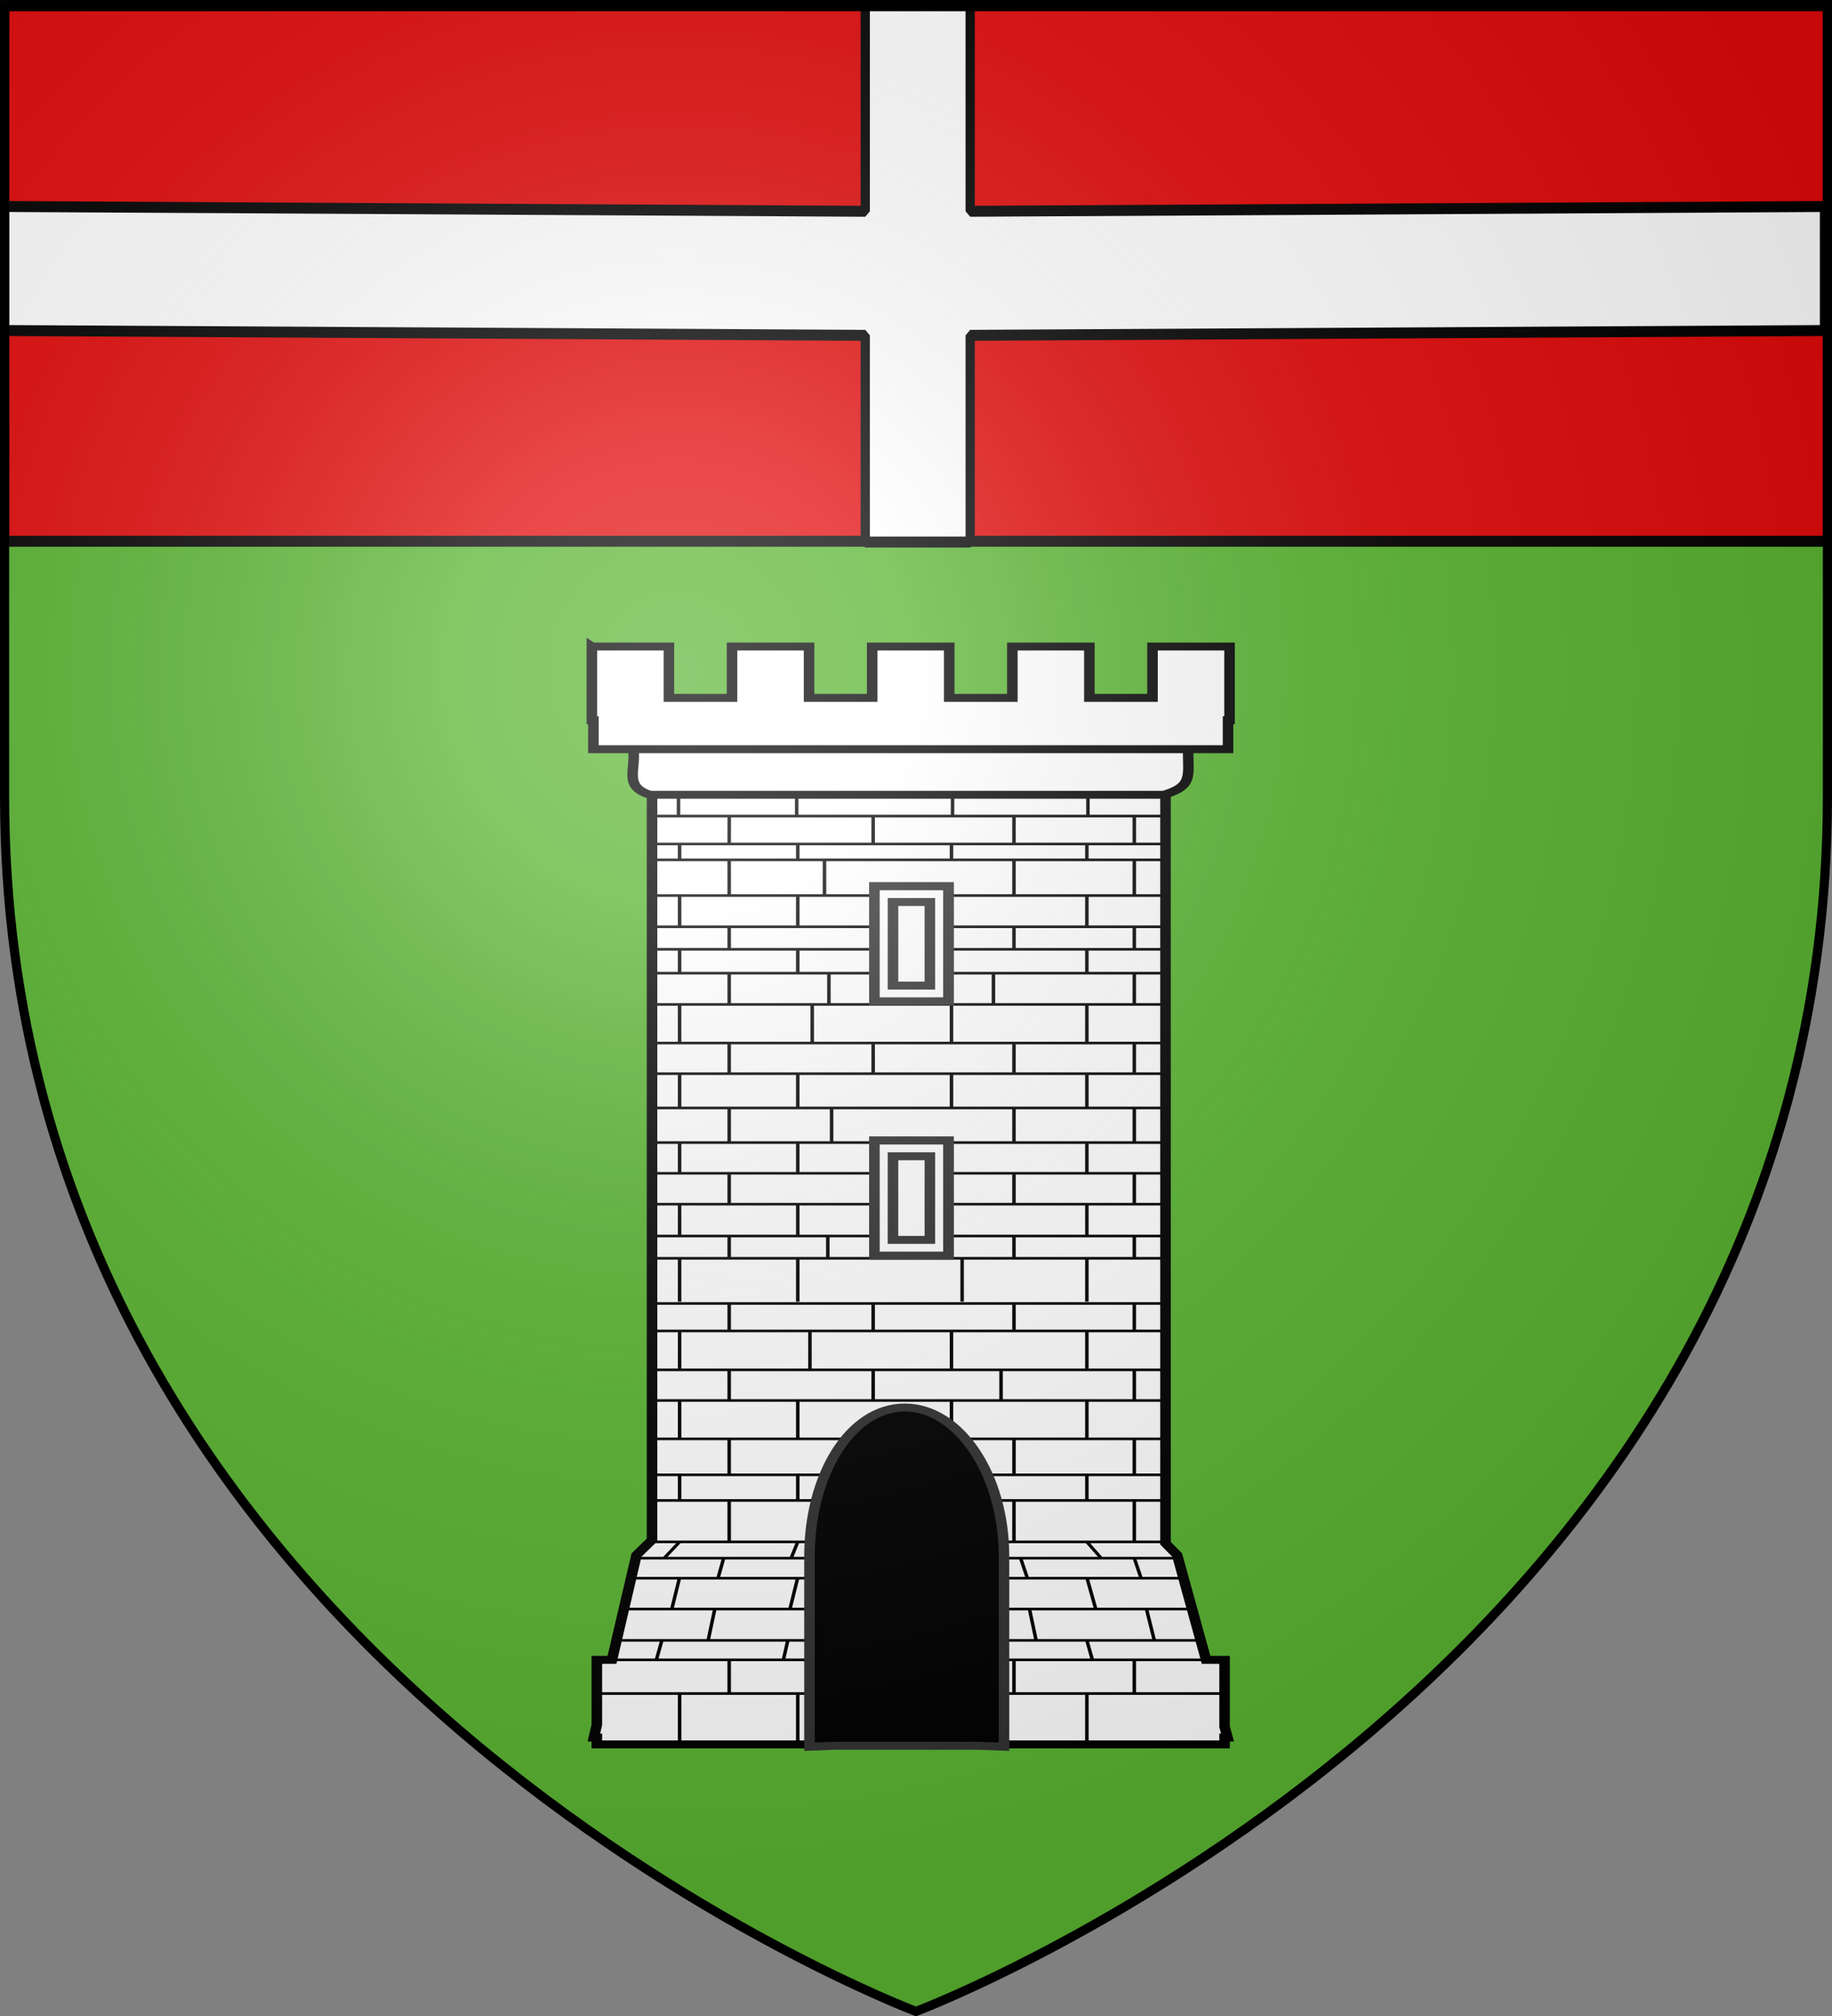 <svg xmlns="http://www.w3.org/2000/svg" xmlns:xlink="http://www.w3.org/1999/xlink" height="660" width="600" version="1.0" id="svg2"><rect width="100%" height="100%" fill="#808080" stroke="none"/><defs id="defs6"><radialGradient r="300" fy="226.331" fx="221.445" cy="226.331" cx="221.445" gradientTransform="matrix(1.353 0 0 1.349 -77.63 -85.747)" gradientUnits="userSpaceOnUse" id="radialGradient3163-37" xlink:href="#linearGradient2893-91"/><radialGradient gradientUnits="userSpaceOnUse" gradientTransform="matrix(1 0 0 1.137 0 -14.734)" r="1.859" fy="107.938" fx="93.502" cy="107.938" cx="93.502" id="radialGradient9549" xlink:href="#radialGradient5897"/><radialGradient gradientTransform="matrix(0 1.386 -1.323 0 -158.082 -109.54)" gradientUnits="userSpaceOnUse" xlink:href="#linearGradient2955" id="radialGradient2871" fy="218.901" fx="225.524" r="300" cy="218.901" cx="225.524"/><radialGradient gradientTransform="matrix(0 1.749 -1.593 0 551.788 -191.29)" gradientUnits="userSpaceOnUse" xlink:href="#linearGradient2955" id="radialGradient2865" fy="218.901" fx="225.524" r="300" cy="218.901" cx="225.524"/><radialGradient gradientTransform="matrix(-0 2.183 -1.884 -0 615.597 -289.121)" gradientUnits="userSpaceOnUse" xlink:href="#linearGradient2955" id="radialGradient1911" fy="218.901" fx="225.524" r="300" cy="218.901" cx="225.524"/><radialGradient gradientUnits="userSpaceOnUse" gradientTransform="matrix(1 0 0 .396 0 65.282)" r="3.791" fy="108.075" fx="97.118" cy="108.075" cx="97.118" id="radialGradient9551" xlink:href="#radialGradient5897"/><radialGradient gradientUnits="userSpaceOnUse" gradientTransform="matrix(1 0 0 1.806 0 -83.634)" r="20.439" fy="103.704" fx="97.139" cy="103.704" cx="97.139" id="radialGradient9509" xlink:href="#linearGradient4130"/><radialGradient gradientTransform="matrix(-0 2.183 -1.884 -0 615.597 -289.121)" gradientUnits="userSpaceOnUse" xlink:href="#linearGradient2955" id="radialGradient2961" fy="218.901" fx="225.524" r="300" cy="218.901" cx="225.524"/><radialGradient cx="225.524" cy="218.901" r="300" fx="225.524" fy="218.901" id="radialGradient9533" xlink:href="#linearGradient2955" gradientUnits="userSpaceOnUse" gradientTransform="matrix(-0 2.183 -1.884 -0 615.597 -289.121)"/><radialGradient gradientUnits="userSpaceOnUse" gradientTransform="matrix(1 0 0 .602 0 56.534)" r="8.911" fy="141.946" fx="93.738" cy="141.946" cx="93.738" id="radialGradient9525" xlink:href="#linearGradient4130"/><radialGradient gradientUnits="userSpaceOnUse" gradientTransform="matrix(1 0 0 4.833 0 -493.829)" r="4.149" fy="128.827" fx="93.5" cy="128.827" cx="93.5" id="radialGradient9541-3" xlink:href="#radialGradient5897"/><radialGradient cx="225.524" cy="218.901" r="300" fx="225.524" fy="218.901" id="radialGradient9541" xlink:href="#linearGradient2955" gradientUnits="userSpaceOnUse" gradientTransform="matrix(-0 2.183 -1.884 -0 615.597 -289.121)"/><radialGradient cx="225.524" cy="218.901" r="300" fx="225.524" fy="218.901" id="radialGradient9543" xlink:href="#linearGradient2955" gradientUnits="userSpaceOnUse" gradientTransform="matrix(0 1.749 -1.593 0 551.788 -191.29)"/><radialGradient cx="225.524" cy="218.901" r="300" fx="225.524" fy="218.901" id="radialGradient9545" xlink:href="#linearGradient2955" gradientUnits="userSpaceOnUse" gradientTransform="matrix(0 1.386 -1.323 0 -158.082 -109.54)"/><radialGradient cx="221.445" cy="226.331" r="300" fx="221.445" fy="226.331" id="radialGradient9547" xlink:href="#linearGradient2893-4" gradientUnits="userSpaceOnUse" gradientTransform="matrix(1.353 0 0 1.349 -77.63 -85.747)"/><radialGradient r="300" fy="218.901" fx="225.524" cy="218.901" cx="225.524" gradientTransform="matrix(0 1.386 -1.323 0 -158.082 -109.54)" gradientUnits="userSpaceOnUse" id="radialGradient4998" xlink:href="#linearGradient2955"/><radialGradient r="300" fy="218.901" fx="225.524" cy="218.901" cx="225.524" gradientTransform="matrix(0 1.749 -1.593 0 551.788 -191.29)" gradientUnits="userSpaceOnUse" id="radialGradient4996" xlink:href="#linearGradient2955"/><radialGradient r="300" fy="218.901" fx="225.524" cy="218.901" cx="225.524" gradientTransform="matrix(-0 2.183 -1.884 -0 615.597 -289.121)" gradientUnits="userSpaceOnUse" id="radialGradient4994" xlink:href="#linearGradient2955"/><radialGradient gradientUnits="userSpaceOnUse" gradientTransform="matrix(1 0 0 .944 0 8.49)" r="11.82" fy="152.673" fx="90.814" cy="152.673" cx="90.814" id="radialGradient9517" xlink:href="#linearGradient4130"/><radialGradient gradientUnits="userSpaceOnUse" gradientTransform="matrix(-0 2.183 -1.884 -0 615.597 -289.121)" r="300" fy="218.901" fx="225.524" cy="218.901" cx="225.524" id="radialGradient4986" xlink:href="#linearGradient2955"/><radialGradient gradientUnits="userSpaceOnUse" gradientTransform="matrix(1 0 0 15.32 0 -1836.127)" r="1.856" fy="128.221" fx="93.5" cy="128.221" cx="93.5" id="radialGradient9559" xlink:href="#radialGradient5897"/><radialGradient gradientUnits="userSpaceOnUse" gradientTransform="matrix(1 0 0 1.755 0 -53.05)" r="15.595" fy="70.283" fx="93.5" cy="70.283" cx="93.5" id="radialGradient9567" xlink:href="#radialGradient5897"/><radialGradient gradientUnits="userSpaceOnUse" gradientTransform="matrix(1 0 0 1.762 0 -51.667)" r="18.776" fy="67.778" fx="93.502" cy="67.778" cx="93.502" id="radialGradient9533-3" xlink:href="#radialGradient5897"/><radialGradient gradientUnits="userSpaceOnUse" gradientTransform="matrix(1 0 0 1.916 0 -352)" r="18.159" fy="384.133" fx="194.865" cy="384.133" cx="194.865" id="radialGradient10024" xlink:href="#radialGradient28323"/><radialGradient id="radialGradient28323" gradientUnits="userSpaceOnUse" cx="516" cy="284" r="33" fx="516" fy="284"><stop offset="0" style="stop-color:#fff" id="stop28325"/><stop offset=".29" style="stop-color:#fafafa" id="stop28327"/><stop offset=".541" style="stop-color:#ededea" id="stop28329"/><stop offset="1" style="stop-color:#acad88" id="stop28331"/></radialGradient><radialGradient gradientUnits="userSpaceOnUse" gradientTransform="matrix(1 0 0 1.312 0 -96.62)" r="43.033" fy="309.476" fx="196.585" cy="309.476" cx="196.585" id="radialGradient10016" xlink:href="#radialGradient28323"/><radialGradient id="radialGradient28317" gradientUnits="userSpaceOnUse" cx="88" cy="304" r="15" fx="88" fy="304"><stop offset="0" style="stop-color:#f5f2d7" id="stop28319"/><stop offset="1" style="stop-color:#bfbcaa" id="stop28321"/></radialGradient><radialGradient gradientUnits="userSpaceOnUse" gradientTransform="matrix(1 0 0 .903 0 21.585)" r="46.561" fy="222.397" fx="202.826" cy="222.397" cx="202.826" id="radialGradient10032" xlink:href="#radialGradient28317"/><radialGradient gradientUnits="userSpaceOnUse" gradientTransform="matrix(1 0 0 .242 0 33.163)" r="27.812" fy="43.757" fx="-150.527" cy="43.757" cx="-150.527" id="radialGradient10008" xlink:href="#radialGradient5897"/><radialGradient cx="244.555" cy="159.161" r="136.727" fx="244.555" fy="159.161" id="radialGradient5897" gradientUnits="userSpaceOnUse" gradientTransform="matrix(1 0 0 .758 0 112.573)"><stop id="stop5903" style="stop-color:#d49e00;stop-opacity:1" offset="0"/><stop id="stop4026" style="stop-color:#e9c034;stop-opacity:1" offset=".5"/><stop id="stop5907" style="stop-color:#ffe268;stop-opacity:1" offset="1"/></radialGradient><radialGradient gradientUnits="userSpaceOnUse" gradientTransform="matrix(1 0 0 .973 0 2.492)" r="34.416" fy="91.747" fx="41.106" cy="91.747" cx="41.106" id="radialGradient10000" xlink:href="#radialGradient5897"/><radialGradient gradientUnits="userSpaceOnUse" gradientTransform="matrix(-0 2.183 -1.884 -0 615.597 -289.121)" r="300" fy="218.901" fx="225.524" cy="218.901" cx="225.524" id="radialGradient2961-86" xlink:href="#linearGradient2955-31"/><radialGradient r="300" fy="218.901" fx="225.524" cy="218.901" cx="225.524" gradientTransform="matrix(-0 2.183 -1.884 -0 615.597 -289.121)" gradientUnits="userSpaceOnUse" id="radialGradient1911-7" xlink:href="#linearGradient2955-31"/><radialGradient r="300" fy="218.901" fx="225.524" cy="218.901" cx="225.524" gradientTransform="matrix(0 1.749 -1.593 0 551.788 -191.29)" gradientUnits="userSpaceOnUse" id="radialGradient2865-64" xlink:href="#linearGradient2955-31"/><radialGradient r="300" fy="218.901" fx="225.524" cy="218.901" cx="225.524" gradientTransform="matrix(0 1.386 -1.323 0 -158.082 -109.54)" gradientUnits="userSpaceOnUse" id="radialGradient2871-6" xlink:href="#linearGradient2955-31"/><radialGradient xlink:href="#linearGradient2893-4" id="radialGradient3163-2" gradientUnits="userSpaceOnUse" gradientTransform="matrix(1.353 0 0 1.349 -77.63 -85.747)" cx="221.445" cy="226.331" fx="221.445" fy="226.331" r="300"/><radialGradient cx="225.524" cy="218.901" r="300" fx="225.524" fy="218.901" id="radialGradient6397" xlink:href="#linearGradient2955-31" gradientUnits="userSpaceOnUse" gradientTransform="matrix(0 1.386 -1.323 0 -158.082 -109.54)"/><radialGradient cx="225.524" cy="218.901" r="300" fx="225.524" fy="218.901" id="radialGradient6395" xlink:href="#linearGradient2955-31" gradientUnits="userSpaceOnUse" gradientTransform="matrix(0 1.749 -1.593 0 551.788 -191.29)"/><radialGradient cx="225.524" cy="218.901" r="300" fx="225.524" fy="218.901" id="radialGradient6393" xlink:href="#linearGradient2955-31" gradientUnits="userSpaceOnUse" gradientTransform="matrix(-0 2.183 -1.884 -0 615.597 -289.121)"/><radialGradient gradientUnits="userSpaceOnUse" gradientTransform="matrix(1 0 0 1.219 0 -275.717)" r="341.654" fy="1239.633" fx="981.26" cy="1239.633" cx="981.26" id="radialGradient7367" xlink:href="#linearGradient7361"/><radialGradient cx="225.524" cy="218.901" r="300" fx="225.524" fy="218.901" id="radialGradient6385" xlink:href="#linearGradient2955-31" gradientUnits="userSpaceOnUse" gradientTransform="matrix(-0 2.183 -1.884 -0 615.597 -289.121)"/><radialGradient gradientTransform="matrix(1.353 0 0 1.349 -77.63 -85.747)" gradientUnits="userSpaceOnUse" xlink:href="#linearGradient2893-42" id="radialGradient3163-1" fy="226.331" fx="221.445" r="300" cy="226.331" cx="221.445"/><radialGradient xlink:href="#linearGradient2893-45" id="radialGradient8686" gradientUnits="userSpaceOnUse" gradientTransform="matrix(1.353 0 0 1.349 -77.63 -85.747)" cx="221.445" cy="226.331" fx="221.445" fy="226.331" r="300"/><radialGradient r="300" fy="226.331" fx="221.445" cy="226.331" cx="221.445" gradientTransform="matrix(1.353 0 0 1.349 -77.63 -85.747)" gradientUnits="userSpaceOnUse" id="radialGradient3163-5" xlink:href="#linearGradient2893-45"/><radialGradient r="300" fy="218.901" fx="225.524" cy="218.901" cx="225.524" gradientTransform="matrix(0 1.386 -1.323 0 -158.082 -109.54)" gradientUnits="userSpaceOnUse" id="radialGradient2871-0" xlink:href="#linearGradient2955-6"/><radialGradient r="300" fy="218.901" fx="225.524" cy="218.901" cx="225.524" gradientTransform="matrix(0 1.749 -1.593 0 551.788 -191.29)" gradientUnits="userSpaceOnUse" id="radialGradient2865-5" xlink:href="#linearGradient2955-6"/><radialGradient r="300" fy="218.901" fx="225.524" cy="218.901" cx="225.524" gradientTransform="matrix(-0 2.183 -1.884 -0 615.597 -289.121)" gradientUnits="userSpaceOnUse" id="radialGradient1911-1" xlink:href="#linearGradient2955-6"/><radialGradient gradientUnits="userSpaceOnUse" gradientTransform="matrix(-0 2.183 -1.884 -0 615.597 -289.121)" r="300" fy="218.901" fx="225.524" cy="218.901" cx="225.524" id="radialGradient2961-7" xlink:href="#linearGradient2955-6"/><radialGradient gradientTransform="matrix(-0 2.183 -1.884 -0 615.597 -289.121)" gradientUnits="userSpaceOnUse" xlink:href="#linearGradient2955-31" id="radialGradient6447" fy="218.901" fx="225.524" r="300" cy="218.901" cx="225.524"/><radialGradient gradientTransform="matrix(-0 2.183 -1.884 -0 615.597 -289.121)" gradientUnits="userSpaceOnUse" xlink:href="#linearGradient2955-31" id="radialGradient6439" fy="218.901" fx="225.524" r="300" cy="218.901" cx="225.524"/><radialGradient gradientTransform="matrix(0 1.749 -1.593 0 551.788 -191.29)" gradientUnits="userSpaceOnUse" xlink:href="#linearGradient2955-31" id="radialGradient6437" fy="218.901" fx="225.524" r="300" cy="218.901" cx="225.524"/><radialGradient gradientTransform="matrix(0 1.386 -1.323 0 -158.082 -109.54)" gradientUnits="userSpaceOnUse" xlink:href="#linearGradient2955-31" id="radialGradient6435" fy="218.901" fx="225.524" r="300" cy="218.901" cx="225.524"/><radialGradient r="300" fy="226.331" fx="221.445" cy="226.331" cx="221.445" gradientTransform="matrix(1.353 0 0 1.349 -77.63 -85.747)" gradientUnits="userSpaceOnUse" id="radialGradient3163-53" xlink:href="#linearGradient2893-1"/><radialGradient cx="221.445" cy="226.331" r="300" fx="221.445" fy="226.331" id="radialGradient3163-3" xlink:href="#linearGradient2893-9" gradientUnits="userSpaceOnUse" gradientTransform="matrix(1.353 0 0 1.349 -77.63 -85.747)"/><radialGradient cx="225.524" cy="218.901" r="300" fx="225.524" fy="218.901" id="radialGradient2871-9" xlink:href="#linearGradient2955-4" gradientUnits="userSpaceOnUse" gradientTransform="matrix(0 1.386 -1.323 0 -158.082 -109.54)"/><radialGradient cx="225.524" cy="218.901" r="300" fx="225.524" fy="218.901" id="radialGradient2865-6" xlink:href="#linearGradient2955-4" gradientUnits="userSpaceOnUse" gradientTransform="matrix(0 1.749 -1.593 0 551.788 -191.29)"/><radialGradient cx="225.524" cy="218.901" r="300" fx="225.524" fy="218.901" id="radialGradient1911-5" xlink:href="#linearGradient2955-4" gradientUnits="userSpaceOnUse" gradientTransform="matrix(-0 2.183 -1.884 -0 615.597 -289.121)"/><radialGradient cx="225.524" cy="218.901" r="300" fx="225.524" fy="218.901" id="radialGradient2961-8" xlink:href="#linearGradient2955-4" gradientUnits="userSpaceOnUse" gradientTransform="matrix(-0 2.183 -1.884 -0 615.597 -289.121)"/><radialGradient cx="221.445" cy="226.331" r="300" fx="221.445" fy="226.331" id="radialGradient3163-9" xlink:href="#linearGradient2893-5-6" gradientUnits="userSpaceOnUse" gradientTransform="matrix(1.353 0 0 1.349 -77.63 -85.747)"/><radialGradient cx="225.524" cy="218.901" r="300" fx="225.524" fy="218.901" id="radialGradient2871-5" xlink:href="#linearGradient2955-5" gradientUnits="userSpaceOnUse" gradientTransform="matrix(0 1.386 -1.323 0 -158.082 -109.54)"/><radialGradient xlink:href="#linearGradient2893" id="radialGradient3163" gradientUnits="userSpaceOnUse" gradientTransform="matrix(1.353 0 0 1.349 -77.63 -85.747)" cx="221.445" cy="226.331" fx="221.445" fy="226.331" r="300"/><radialGradient cx="225.524" cy="218.901" r="300" fx="225.524" fy="218.901" id="radialGradient2865-8" xlink:href="#linearGradient2955-5" gradientUnits="userSpaceOnUse" gradientTransform="matrix(0 1.749 -1.593 0 551.788 -191.29)"/><radialGradient cx="225.524" cy="218.901" r="300" fx="225.524" fy="218.901" id="radialGradient1911-9" xlink:href="#linearGradient2955-5" gradientUnits="userSpaceOnUse" gradientTransform="matrix(-0 2.183 -1.884 -0 615.597 -289.121)"/><radialGradient cx="225.524" cy="218.901" r="300" fx="225.524" fy="218.901" id="radialGradient2961-3" xlink:href="#linearGradient2955-5" gradientUnits="userSpaceOnUse" gradientTransform="matrix(-0 2.183 -1.884 -0 615.597 -289.121)"/><radialGradient r="300" fy="226.331" fx="221.445" cy="226.331" cx="221.445" gradientTransform="matrix(1.353 0 0 1.349 -77.63 -85.747)" gradientUnits="userSpaceOnUse" id="radialGradient3163-4" xlink:href="#linearGradient2893-5"/><radialGradient xlink:href="#linearGradient2955-3" id="radialGradient2961-4" cx="225.524" cy="218.901" fx="225.524" fy="218.901" r="300" gradientTransform="matrix(-0 2.183 -1.884 -0 615.597 -289.121)" gradientUnits="userSpaceOnUse"/><radialGradient xlink:href="#linearGradient2955-3" id="radialGradient1911-15" gradientUnits="userSpaceOnUse" gradientTransform="matrix(-0 2.183 -1.884 -0 615.597 -289.121)" cx="225.524" cy="218.901" fx="225.524" fy="218.901" r="300"/><radialGradient xlink:href="#linearGradient2955-3" id="radialGradient2865-59" gradientUnits="userSpaceOnUse" gradientTransform="matrix(0 1.749 -1.593 0 551.788 -191.29)" cx="225.524" cy="218.901" fx="225.524" fy="218.901" r="300"/><radialGradient xlink:href="#linearGradient2955-3" id="radialGradient2871-1" gradientUnits="userSpaceOnUse" gradientTransform="matrix(0 1.386 -1.323 0 -158.082 -109.54)" cx="225.524" cy="218.901" fx="225.524" fy="218.901" r="300"/><radialGradient xlink:href="#linearGradient2893-2" id="radialGradient3163-7" gradientUnits="userSpaceOnUse" gradientTransform="matrix(1.353 0 0 1.349 -77.63 -85.747)" cx="221.445" cy="226.331" fx="221.445" fy="226.331" r="300"/><radialGradient r="300" fy="226.331" fx="221.445" cy="226.331" cx="221.445" gradientTransform="matrix(1.353 0 0 1.349 -77.63 -85.747)" gradientUnits="userSpaceOnUse" id="radialGradient8686-0" xlink:href="#linearGradient2893-2"/><linearGradient id="linearGradient6465"><stop id="stop6467" offset="0" style="stop-color:white;stop-opacity:.314"/><stop id="stop6469" offset=".19" style="stop-color:white;stop-opacity:.251"/><stop id="stop6471" offset=".6" style="stop-color:#6b6b6b;stop-opacity:.125"/><stop id="stop6473" offset="1" style="stop-color:black;stop-opacity:.125"/></linearGradient><linearGradient id="linearGradient6457"><stop id="stop6459" offset="0" style="stop-color:white;stop-opacity:1"/><stop id="stop6461" offset=".229" style="stop-color:white;stop-opacity:1"/><stop id="stop6463" offset="1" style="stop-color:black;stop-opacity:1"/></linearGradient><linearGradient id="linearGradient2683"><stop id="stop2685" offset="0" style="stop-color:white;stop-opacity:.314"/><stop id="stop2687" offset=".19" style="stop-color:white;stop-opacity:.251"/><stop id="stop2689" offset=".6" style="stop-color:#6b6b6b;stop-opacity:.125"/><stop id="stop2691" offset="1" style="stop-color:black;stop-opacity:.125"/></linearGradient><linearGradient id="linearGradient2955-6"><stop style="stop-color:#fd0000;stop-opacity:1" offset="0" id="stop2867-9"/><stop id="stop2873-0" offset=".5" style="stop-color:#e77275;stop-opacity:.659"/><stop id="stop2959-5" offset="1" style="stop-color:black;stop-opacity:.323"/></linearGradient><linearGradient id="linearGradient2885-9"><stop style="stop-color:white;stop-opacity:1" offset="0" id="stop2887-9"/><stop id="stop2891-7" offset=".229" style="stop-color:white;stop-opacity:1"/><stop style="stop-color:black;stop-opacity:1" offset="1" id="stop2889-9"/></linearGradient><linearGradient id="linearGradient11623"><stop id="stop11625" offset="0" style="stop-color:white;stop-opacity:.314"/><stop style="stop-color:white;stop-opacity:.251" offset=".19" id="stop11627"/><stop id="stop11629" offset=".6" style="stop-color:#6b6b6b;stop-opacity:.125"/><stop id="stop11631" offset="1" style="stop-color:black;stop-opacity:.125"/></linearGradient><linearGradient id="linearGradient6449"><stop id="stop6451" offset="0" style="stop-color:#fd0000;stop-opacity:1"/><stop id="stop6453" offset=".5" style="stop-color:#e77275;stop-opacity:.659"/><stop id="stop6455" offset="1" style="stop-color:black;stop-opacity:.323"/></linearGradient><linearGradient id="linearGradient9507"><stop style="stop-color:white;stop-opacity:.314" offset="0" id="stop9509"/><stop style="stop-color:white;stop-opacity:.251" offset=".19" id="stop9511"/><stop style="stop-color:#6b6b6b;stop-opacity:.125" offset=".6" id="stop9513"/><stop style="stop-color:black;stop-opacity:.125" offset="1" id="stop9515"/></linearGradient><linearGradient id="linearGradient9517"><stop style="stop-color:white;stop-opacity:1" offset="0" id="stop9519"/><stop style="stop-color:white;stop-opacity:1" offset=".229" id="stop9521"/><stop style="stop-color:black;stop-opacity:1" offset="1" id="stop9523"/></linearGradient><linearGradient id="linearGradient9525"><stop style="stop-color:#fd0000;stop-opacity:1" offset="0" id="stop9527"/><stop style="stop-color:#e77275;stop-opacity:.659" offset=".5" id="stop9529"/><stop style="stop-color:black;stop-opacity:.323" offset="1" id="stop9531"/></linearGradient><linearGradient id="linearGradient2893-4"><stop style="stop-color:white;stop-opacity:.314" offset="0" id="stop2895-6"/><stop id="stop2897-2" offset=".19" style="stop-color:white;stop-opacity:.251"/><stop style="stop-color:#6b6b6b;stop-opacity:.125" offset=".6" id="stop2901-3"/><stop style="stop-color:black;stop-opacity:.125" offset="1" id="stop2899-4"/></linearGradient><linearGradient id="linearGradient2893-1"><stop id="stop2895-77" offset="0" style="stop-color:white;stop-opacity:.314"/><stop style="stop-color:white;stop-opacity:.251" offset=".19" id="stop2897-8"/><stop id="stop2901-0" offset=".6" style="stop-color:#6b6b6b;stop-opacity:.125"/><stop id="stop2899-44" offset="1" style="stop-color:black;stop-opacity:.125"/></linearGradient><linearGradient id="linearGradient2893"><stop style="stop-color:white;stop-opacity:.314" offset="0" id="stop2895"/><stop id="stop2897" offset=".19" style="stop-color:white;stop-opacity:.251"/><stop style="stop-color:#6b6b6b;stop-opacity:.125" offset=".6" id="stop2901"/><stop style="stop-color:black;stop-opacity:.125" offset="1" id="stop2899"/></linearGradient><linearGradient id="linearGradient4130"><stop id="stop4132" style="stop-color:#fff;stop-opacity:1" offset="0"/><stop id="stop4134" style="stop-color:#908c8c;stop-opacity:1" offset="1"/></linearGradient><linearGradient id="linearGradient2955"><stop id="stop2867" offset="0" style="stop-color:#fd0000;stop-opacity:1"/><stop id="stop2873" offset=".5" style="stop-color:#e77275;stop-opacity:.659"/><stop id="stop2959" offset="1" style="stop-color:black;stop-opacity:.323"/></linearGradient><linearGradient id="linearGradient6170"><stop id="stop6172" offset="0" style="stop-color:#040911;stop-opacity:1"/><stop id="stop6174" offset="1" style="stop-color:#214478;stop-opacity:1"/></linearGradient><linearGradient id="linearGradient7361"><stop id="stop7363" offset="0" style="stop-color:#fff;stop-opacity:.399"/><stop id="stop7365" offset="1" style="stop-color:#fff;stop-opacity:0"/></linearGradient><linearGradient id="linearGradient2885"><stop id="stop2887" offset="0" style="stop-color:white;stop-opacity:1"/><stop id="stop2891" offset=".229" style="stop-color:white;stop-opacity:1"/><stop id="stop2889" offset="1" style="stop-color:black;stop-opacity:1"/></linearGradient><linearGradient id="linearGradient2955-4"><stop style="stop-color:#fd0000;stop-opacity:1" offset="0" id="stop2867-2"/><stop style="stop-color:#e77275;stop-opacity:.659" offset=".5" id="stop2873-1"/><stop style="stop-color:black;stop-opacity:.323" offset="1" id="stop2959-0"/></linearGradient><linearGradient id="linearGradient2885-6"><stop style="stop-color:white;stop-opacity:1" offset="0" id="stop2887-03"/><stop style="stop-color:white;stop-opacity:1" offset=".229" id="stop2891-78"/><stop style="stop-color:black;stop-opacity:1" offset="1" id="stop2889-4"/></linearGradient><linearGradient id="linearGradient2893-9"><stop style="stop-color:white;stop-opacity:.314" offset="0" id="stop2895-1-7"/><stop style="stop-color:white;stop-opacity:.251" offset=".19" id="stop2897-3-9"/><stop style="stop-color:#6b6b6b;stop-opacity:.125" offset=".6" id="stop2901-3-5"/><stop style="stop-color:black;stop-opacity:.125" offset="1" id="stop2899-0"/></linearGradient><linearGradient id="linearGradient2893-7"><stop id="stop2895-7" offset="0" style="stop-color:white;stop-opacity:.314"/><stop style="stop-color:white;stop-opacity:.251" offset=".19" id="stop2897-3"/><stop id="stop2901-1" offset=".6" style="stop-color:#6b6b6b;stop-opacity:.125"/><stop id="stop2899-7" offset="1" style="stop-color:black;stop-opacity:.125"/></linearGradient><linearGradient id="linearGradient4978"><stop style="stop-color:#fd0000;stop-opacity:1" offset="0" id="stop4980"/><stop id="stop4982" offset=".5" style="stop-color:#e77275;stop-opacity:.659"/><stop id="stop4984" offset="1" style="stop-color:black;stop-opacity:.323"/></linearGradient><linearGradient id="linearGradient2893-42"><stop id="stop2895-67" offset="0" style="stop-color:#fff;stop-opacity:.314"/><stop id="stop2897-9" offset=".19" style="stop-color:#fff;stop-opacity:.251"/><stop id="stop2901-5" offset=".6" style="stop-color:#6b6b6b;stop-opacity:.125"/><stop id="stop2899-9" offset="1" style="stop-color:#000;stop-opacity:.125"/></linearGradient><linearGradient id="linearGradient6377"><stop style="stop-color:#fd0000;stop-opacity:1" offset="0" id="stop6379"/><stop style="stop-color:#e77275;stop-opacity:.659" offset=".5" id="stop6381"/><stop style="stop-color:black;stop-opacity:.323" offset="1" id="stop6383"/></linearGradient><linearGradient id="linearGradient2893-45"><stop id="stop2895-2" offset="0" style="stop-color:white;stop-opacity:.314"/><stop style="stop-color:white;stop-opacity:.251" offset=".19" id="stop2897-30"/><stop id="stop2901-6" offset=".6" style="stop-color:#6b6b6b;stop-opacity:.125"/><stop id="stop2899-47" offset="1" style="stop-color:black;stop-opacity:.125"/></linearGradient><linearGradient id="linearGradient6369"><stop style="stop-color:white;stop-opacity:1" offset="0" id="stop6371"/><stop style="stop-color:white;stop-opacity:1" offset=".229" id="stop6373"/><stop style="stop-color:black;stop-opacity:1" offset="1" id="stop6375"/></linearGradient><linearGradient id="linearGradient2955-5"><stop style="stop-color:#fd0000;stop-opacity:1" offset="0" id="stop2867-9-3"/><stop style="stop-color:#e77275;stop-opacity:.659" offset=".5" id="stop2873-2"/><stop style="stop-color:#000;stop-opacity:.323" offset="1" id="stop2959-8"/></linearGradient><linearGradient id="linearGradient2885-8"><stop style="stop-color:#fff;stop-opacity:1" offset="0" id="stop2887-0"/><stop style="stop-color:#fff;stop-opacity:1" offset=".229" id="stop2891-6"/><stop style="stop-color:#000;stop-opacity:1" offset="1" id="stop2889-0"/></linearGradient><linearGradient id="linearGradient2893-5-6"><stop style="stop-color:#fff;stop-opacity:.314" offset="0" id="stop2895-0"/><stop style="stop-color:#fff;stop-opacity:.251" offset=".19" id="stop2897-5"/><stop style="stop-color:#6b6b6b;stop-opacity:.125" offset=".6" id="stop2901-7"/><stop style="stop-color:#000;stop-opacity:.125" offset="1" id="stop2899-4-0"/></linearGradient><linearGradient id="linearGradient2893-5"><stop id="stop2895-1" offset="0" style="stop-color:white;stop-opacity:.314"/><stop style="stop-color:white;stop-opacity:.251" offset=".19" id="stop2897-1"/><stop id="stop2901-61" offset=".6" style="stop-color:#6b6b6b;stop-opacity:.125"/><stop id="stop2899-93" offset="1" style="stop-color:black;stop-opacity:.125"/></linearGradient><linearGradient id="linearGradient8676"><stop style="stop-color:white;stop-opacity:.314" offset="0" id="stop8678"/><stop id="stop8680" offset=".19" style="stop-color:white;stop-opacity:.251"/><stop style="stop-color:#6b6b6b;stop-opacity:.125" offset=".6" id="stop8682"/><stop style="stop-color:black;stop-opacity:.125" offset="1" id="stop8684"/></linearGradient><linearGradient id="linearGradient11623-7"><stop style="stop-color:white;stop-opacity:.314" offset="0" id="stop11625-7"/><stop id="stop11627-2" offset=".19" style="stop-color:white;stop-opacity:.251"/><stop style="stop-color:#6b6b6b;stop-opacity:.125" offset=".6" id="stop11629-4"/><stop style="stop-color:black;stop-opacity:.125" offset="1" id="stop11631-2"/></linearGradient><linearGradient id="linearGradient2885-4"><stop id="stop2887-3" offset="0" style="stop-color:white;stop-opacity:1"/><stop style="stop-color:white;stop-opacity:1" offset=".229" id="stop2891-5"/><stop id="stop2889-7" offset="1" style="stop-color:black;stop-opacity:1"/></linearGradient><linearGradient id="linearGradient2955-3"><stop id="stop2867-4" offset="0" style="stop-color:#fd0000;stop-opacity:1"/><stop style="stop-color:#e77275;stop-opacity:.659" offset=".5" id="stop2873-4"/><stop style="stop-color:black;stop-opacity:.323" offset="1" id="stop2959-4"/></linearGradient><linearGradient id="linearGradient4970"><stop style="stop-color:white;stop-opacity:1" offset="0" id="stop4972"/><stop id="stop4974" offset=".229" style="stop-color:white;stop-opacity:1"/><stop style="stop-color:black;stop-opacity:1" offset="1" id="stop4976"/></linearGradient><linearGradient id="linearGradient2893-2"><stop style="stop-color:white;stop-opacity:.314" offset="0" id="stop2895-3"/><stop id="stop2897-0" offset=".19" style="stop-color:white;stop-opacity:.251"/><stop style="stop-color:#6b6b6b;stop-opacity:.125" offset=".6" id="stop2901-60"/><stop style="stop-color:black;stop-opacity:.125" offset="1" id="stop2899-48"/></linearGradient><linearGradient id="linearGradient8676-5"><stop id="stop8678-1" offset="0" style="stop-color:white;stop-opacity:.314"/><stop style="stop-color:white;stop-opacity:.251" offset=".19" id="stop8680-1"/><stop id="stop8682-0" offset=".6" style="stop-color:#6b6b6b;stop-opacity:.125"/><stop id="stop8684-7" offset="1" style="stop-color:black;stop-opacity:.125"/></linearGradient><linearGradient id="linearGradient6359"><stop style="stop-color:white;stop-opacity:.314" offset="0" id="stop6361"/><stop style="stop-color:white;stop-opacity:.251" offset=".19" id="stop6363"/><stop style="stop-color:#6b6b6b;stop-opacity:.125" offset=".6" id="stop6365"/><stop style="stop-color:black;stop-opacity:.125" offset="1" id="stop6367"/></linearGradient><linearGradient id="linearGradient2893-91"><stop id="stop2895-4" offset="0" style="stop-color:white;stop-opacity:.314"/><stop style="stop-color:white;stop-opacity:.251" offset=".19" id="stop2897-4"/><stop id="stop2901-52" offset=".6" style="stop-color:#6b6b6b;stop-opacity:.125"/><stop id="stop2899-6" offset="1" style="stop-color:black;stop-opacity:.125"/></linearGradient><linearGradient id="linearGradient2885-95"><stop style="stop-color:white;stop-opacity:1" offset="0" id="stop2887-030"/><stop id="stop2891-2" offset=".229" style="stop-color:white;stop-opacity:1"/><stop style="stop-color:black;stop-opacity:1" offset="1" id="stop2889-8"/></linearGradient><linearGradient id="linearGradient2955-31"><stop style="stop-color:#fd0000;stop-opacity:1" offset="0" id="stop2867-7"/><stop id="stop2873-8" offset=".5" style="stop-color:#e77275;stop-opacity:.659"/><stop id="stop2959-6" offset="1" style="stop-color:black;stop-opacity:.323"/></linearGradient><linearGradient id="linearGradient4960"><stop id="stop4962" offset="0" style="stop-color:white;stop-opacity:.314"/><stop style="stop-color:white;stop-opacity:.251" offset=".19" id="stop4964"/><stop id="stop4966" offset=".6" style="stop-color:#6b6b6b;stop-opacity:.125"/><stop id="stop4968" offset="1" style="stop-color:black;stop-opacity:.125"/></linearGradient><pattern patternTransform="translate(1455.798 -99.233)" id="pattern9961" xlink:href="#pattern9902"/><pattern xlink:href="#pattern9961-0" id="pattern10019-5" patternTransform="translate(706.076 -110.317)"/><pattern xlink:href="#pattern9749-3" id="pattern9902-9" patternTransform="translate(706.076 -110.317)"/><pattern xlink:href="#pattern9749-3" id="pattern9904-3" patternTransform="translate(706.076 -110.317)"/><pattern xlink:href="#pattern9749-3" id="pattern9906-7" patternTransform="translate(706.076 -110.317)"/><pattern xlink:href="#pattern9902-9" id="pattern9961-0" patternTransform="translate(1455.798 -99.233)"/><pattern xlink:href="#pattern9904-3" id="pattern9963-0" patternTransform="translate(1455.798 -99.233)"/><pattern xlink:href="#pattern9906-7" id="pattern9965-6" patternTransform="translate(1455.798 -99.233)"/><pattern xlink:href="#pattern9965-6" id="pattern10012-6" patternTransform="translate(706.076 -110.317)"/><pattern xlink:href="#pattern9963-0" id="pattern10016-2" patternTransform="translate(706.076 -110.317)"/><pattern xlink:href="#pattern10012-6" id="pattern10121-8" patternTransform="translate(706.905 -109.487)"/><pattern xlink:href="#pattern10016-2" id="pattern10125-6" patternTransform="translate(706.076 -110.317)"/><pattern xlink:href="#pattern10019-5" id="pattern10128-1" patternTransform="translate(706.076 -110.317)"/><pattern xlink:href="#pattern9749-3" id="pattern2488-4" patternTransform="translate(676.602 -96.92)"/><pattern patternTransform="translate(676.602 -96.92)" id="pattern2488" xlink:href="#pattern9749"/><pattern patternTransform="translate(706.076 -110.317)" id="pattern10128" xlink:href="#pattern10019"/><pattern id="pattern9749" patternTransform="translate(706.076 -110.317)" height="32.822" width="63.433" patternUnits="userSpaceOnUse"><path id="path9746" style="fill:none;fill-opacity:1;fill-rule:evenodd;stroke:#000;stroke-width:2;stroke-linecap:square;stroke-linejoin:miter;stroke-miterlimit:4;stroke-dasharray:none;stroke-opacity:1;display:inline" d="M1 16.188V1m45.974 15.188v15.634H15.96V16.188M31.467 1v15.188M1 31.822h61.433M1 16.188h61.433"/></pattern><pattern patternTransform="translate(706.076 -110.317)" id="pattern10125" xlink:href="#pattern10016"/><pattern patternTransform="translate(706.905 -109.487)" id="pattern10121" xlink:href="#pattern10012"/><pattern patternTransform="translate(706.076 -110.317)" id="pattern10019" xlink:href="#pattern9961"/><pattern patternTransform="translate(706.076 -110.317)" id="pattern10016" xlink:href="#pattern9963"/><pattern patternTransform="translate(706.076 -110.317)" id="pattern10012" xlink:href="#pattern9965"/><pattern patternTransform="translate(1455.798 -99.233)" id="pattern9965" xlink:href="#pattern9906"/><pattern patternTransform="translate(1455.798 -99.233)" id="pattern9963" xlink:href="#pattern9904"/><pattern patternUnits="userSpaceOnUse" width="63.433" height="32.822" patternTransform="translate(706.076 -110.317)" id="pattern9749-3"><path d="M1 16.188V1m45.974 15.188v15.634H15.96V16.188M31.467 1v15.188M1 31.822h61.433M1 16.188h61.433" style="fill:none;fill-opacity:1;fill-rule:evenodd;stroke:#000;stroke-width:2;stroke-linecap:square;stroke-linejoin:miter;stroke-miterlimit:4;stroke-dasharray:none;stroke-opacity:1;display:inline" id="path9746-9"/></pattern><pattern patternTransform="translate(706.076 -110.317)" id="pattern9906" xlink:href="#pattern9749"/><pattern patternTransform="translate(706.076 -110.317)" id="pattern9902" xlink:href="#pattern9749"/><pattern patternTransform="translate(706.076 -110.317)" id="pattern9904" xlink:href="#pattern9749"/><circle id="wolke-18" cx="2160" cy="5895" r="180"/><circle id="wolke-2" cx="1980" cy="6165" r="284"/><circle id="wolke-4" cx="2880" cy="5985" r="360"/><circle id="wolke-1" cx="1890" cy="5535" r="450"/><circle id="wolke-5" cx="2430" cy="6165" r="270"/><circle id="wolke-6" cx="2880" cy="6435" r="180"/><circle id="wolke-7" cx="3330" cy="6525" r="450"/><circle id="wolke-8" cx="3780" cy="6075" r="360"/><circle id="wolke-20" cx="4950" cy="5715" r="180"/><circle id="wolke-19" cx="4590" cy="6345" r="180"/><circle id="wolke-3" cx="2430" cy="5805" r="202"/><circle id="wolke-17" cx="5740" cy="5455" r="180"/><circle id="wolke-16" cx="4770" cy="5985" r="284"/><circle id="wolke-9" cx="3960" cy="6525" r="202"/><circle id="wolke-15" cx="5040" cy="5355" r="284"/><circle id="wolke-14" cx="5490" cy="5805" r="450"/><circle id="wolke-13" cx="4680" cy="5805" r="284"/><circle id="wolke-12" cx="4950" cy="6435" r="254"/><circle id="wolke-11" cx="4500" cy="6525" r="202"/><circle id="wolke-10" cx="4320" cy="6165" r="284"/><clipPath id="clip-2"><path id="path10-0" d="M0-200v800h300v-800H0z"/></clipPath><clipPath id="clip"><path id="path10" d="M0-200v800h300v-800H0z"/></clipPath><clipPath id="clipPath6441"><path id="path6443" d="M0-200v800h300v-800H0z"/></clipPath><clipPath id="clip-00"><path id="path10-8" d="M0-200v800h300v-800H0z"/></clipPath><clipPath id="clipPath9537"><path d="M0-200v800h300v-800H0z" id="path9539"/></clipPath><clipPath id="clipPath4990"><path id="path4992" d="M0-200v800h300v-800H0z"/></clipPath><clipPath id="clipPath6389"><path d="M0-200v800h300v-800H0z" id="path6391"/></clipPath><clipPath id="clip-3"><path d="M0-200v800h300v-800H0z" id="path10-7"/></clipPath><clipPath id="clippath"><path d="M360 4140a3240 3240 0 0 0 6480 0V270H360v3870Z" id="path31"/></clipPath><clipPath id="clip-6"><path d="M0-200v800h300v-800H0z" id="path10-2"/></clipPath><clipPath id="clip-0"><path d="M0-200v800h300v-800H0z" id="path10-05"/></clipPath><path transform="scale(53)" id="star-21" d="M0-1 .588.809-.952-.309H.952L-.588.809 0-1z"/><path transform="scale(53)" id="star-74" d="M0-1 .588.809-.952-.309H.952L-.588.809 0-1z"/><path transform="scale(53)" id="polygon6387" d="M0-1 .588.809-.952-.309H.952L-.588.809 0-1z"/><path id="star-9" transform="scale(53)" d="M0-1 .588.809-.952-.309H.952L-.588.809 0-1z"/><path id="star" transform="scale(53)" d="M0-1 .588.809-.952-.309H.952L-.588.809 0-1z"/><path transform="scale(53)" id="polygon9535" d="M0-1 .588.809-.952-.309H.952L-.588.809 0-1z"/><path transform="scale(53)" id="star-2" d="M0-1 .588.809-.952-.309H.952L-.588.809 0-1z"/><path id="polygon6445" transform="scale(53)" d="M0-1 .588.809-.952-.309H.952L-.588.809 0-1z"/><path transform="scale(53)" id="star-7" d="M0-1 .588.809-.952-.309H.952L-.588.809 0-1z"/><path transform="scale(53)" id="polygon4988" d="M0-1 .588.809-.952-.309H.952L-.588.809 0-1z"/><g id="s-4"><g id="c-7"><path id="t-4" d="M0 0v1h.5L0 0z" transform="rotate(18 3.157 -.5)"/><use xlink:href="#t-4" transform="scale(-1 1)" id="use2144-1" x="0" y="0" width="810" height="540"/></g><g id="a-8"><use xlink:href="#c-7" transform="rotate(72)" id="use2147-08" x="0" y="0" width="810" height="540"/><use xlink:href="#c-7" transform="rotate(144)" id="use2149-8" x="0" y="0" width="810" height="540"/></g><use xlink:href="#a-8" transform="scale(-1 1)" id="use2151-17" x="0" y="0" width="810" height="540"/></g><g id="g11649"><g id="g11651"><path transform="rotate(18 3.157 -.5)" d="M0 0v1h.5L0 0z" id="path11653"/><use height="540" width="810" y="0" x="0" id="use11655" transform="scale(-1 1)" xlink:href="#t-8"/></g><g id="g11657"><use height="540" width="810" y="0" x="0" id="use11659" transform="rotate(72)" xlink:href="#c-1"/><use height="540" width="810" y="0" x="0" id="use11661" transform="rotate(144)" xlink:href="#c-1"/></g><use height="540" width="810" y="0" x="0" id="use11663" transform="scale(-1 1)" xlink:href="#a-2"/></g><g id="s-1"><g id="c-1"><path transform="rotate(18 3.157 -.5)" d="M0 0v1h.5L0 0z" id="t-8"/><use height="540" width="810" y="0" x="0" id="use2144-5" transform="scale(-1 1)" xlink:href="#t-8"/></g><g id="a-2"><use height="540" width="810" y="0" x="0" id="use2147-0" transform="rotate(72)" xlink:href="#c-1"/><use height="540" width="810" y="0" x="0" id="use2149-1" transform="rotate(144)" xlink:href="#c-1"/></g><use height="540" width="810" y="0" x="0" id="use2151-1" transform="scale(-1 1)" xlink:href="#a-2"/></g><g id="s"><g id="c"><path transform="rotate(18 3.157 -.5)" d="M0 0v1h.5L0 0z" id="t"/><use height="540" width="810" y="0" x="0" id="use2144" transform="scale(-1 1)" xlink:href="#t"/></g><g id="a"><use height="540" width="810" y="0" x="0" id="use2147" transform="rotate(72)" xlink:href="#c"/><use height="540" width="810" y="0" x="0" id="use2149" transform="rotate(144)" xlink:href="#c"/></g><use height="540" width="810" y="0" x="0" id="use2151" transform="scale(-1 1)" xlink:href="#a"/></g><g id="g11649-4"><g id="g11651-5"><path id="path11653-1" d="M0 0v1h.5L0 0z" transform="rotate(18 3.157 -.5)"/><use xlink:href="#t-4" transform="scale(-1 1)" id="use11655-4" x="0" y="0" width="810" height="540"/></g><g id="g11657-2"><use xlink:href="#c-7" transform="rotate(72)" id="use11659-4" x="0" y="0" width="810" height="540"/><use xlink:href="#c-7" transform="rotate(144)" id="use11661-0" x="0" y="0" width="810" height="540"/></g><use xlink:href="#a-8" transform="scale(-1 1)" id="use11663-6" x="0" y="0" width="810" height="540"/></g><style type="text/css" id="style33">.Rand2,.Rand4,.Rand6{stroke:#202020;stroke-width:30}.Rand4,.Rand6{stroke-width:60}.Rand6{stroke-width:90}.Schwarz{fill:#000}.Blau{fill:#00f}.Gold{fill:#ffef00}.Silber{fill:#fff}</style></defs><g id="layer3" style="display:inline"><path id="path2855" style="fill:#5ab532;fill-opacity:1;fill-rule:evenodd;stroke:none;stroke-width:1px;stroke-linecap:butt;stroke-linejoin:miter;stroke-opacity:1" d="M300 658.5s298.5-112.32 298.5-397.772V2.176H1.5v258.552C1.5 546.18 300 658.5 300 658.5z"/><g id="g34683" transform="translate(.027)"><g style="display:inline" id="layer3-9"><g style="display:inline" id="layer3-2"><g id="g7979"><path style="fill:none;stroke:none" id="rect7092" d="M0 0h600v660H0z"/></g></g><g style="fill:#e20909" transform="matrix(1 0 0 1.194 .004 -468.595)" id="layer1-6"><path style="fill:#e20909;fill-opacity:1;fill-rule:nonzero;stroke:#020000;stroke-width:3;stroke-linecap:butt;stroke-miterlimit:4;stroke-opacity:1;stroke-dasharray:none" d="M1.496 393.858h597.008v147.008H1.496V393.858z" id="rect2383"/></g><g style="fill:#fff;stroke:#000;stroke-width:4.234;stroke-miterlimit:4;stroke-opacity:1;stroke-dasharray:none" transform="matrix(.716 0 0 .846 24.365 -339.146)" id="layer1-4"><path style="fill:#fff;fill-opacity:1;fill-rule:evenodd;stroke:#000;stroke-width:4.234;stroke-linejoin:bevel;stroke-miterlimit:4;stroke-opacity:1;stroke-dasharray:none;stroke-dashoffset:10;display:inline" d="M361.714 402.648v80l-393.706-1.855v48l393.706 1.855v80h48v-80l390.775-1.855v-48l-390.775 1.855v-80z" id="rect6568"/></g><g id="g35807" transform="translate(-588.721 102.624)"><g style="display:inline" id="layer4-46"><g style="fill:#fff" id="g34454"><g style="fill:#fff" id="g35647"><g transform="matrix(2.021 0 0 1.522 46.832 -290.758)" style="fill:#fff;fill-opacity:1;stroke:#000;stroke-opacity:1;display:inline;stroke-width:1.71;stroke-miterlimit:4;stroke-dasharray:none" id="g35584"><path style="fill:#fff;fill-opacity:1;stroke:#000;stroke-width:1.71;stroke-miterlimit:4;stroke-opacity:1;stroke-dasharray:none" d="M373.779 282.622v172.234l-2.516 3.243-3.971 22.54h-2.457v13.973l-.482 2.739h.482v1.486h101.728v-1.486h.481l-.481-2.311v-14.402h-2.998l-4.688-22.539-1.887-2.544V282.622h-83.211z" id="path4222"/><path style="fill:#fff;fill-opacity:1;stroke:#000;stroke-width:1.71;stroke-miterlimit:4;stroke-opacity:1;stroke-dasharray:none" d="M370.717 284.504h89.964c-.14 5.763 1 8.117-3.947 10.06H373.43c-4.412-1.874-2.126-5.474-2.713-10.06z" id="path4224"/><path style="fill:#fff;fill-opacity:1;stroke:#000;stroke-width:1.71;stroke-miterlimit:4;stroke-opacity:1;stroke-dasharray:none" d="M364.03 262.679v15.856h.249v6.226h102.845v-6.226h.243V262.68h-12.484v11.043h-10.23V262.68H432.17v11.043h-10.23V262.68h-12.483v11.043h-10.23V262.68h-12.483v11.043h-10.23V262.68h-12.483z" id="path4226"/><path id="path4228" style="fill:#fff;fill-opacity:1;fill-rule:evenodd;stroke:#000;stroke-width:.57;stroke-linecap:butt;stroke-linejoin:miter;stroke-miterlimit:4;stroke-opacity:1;stroke-dasharray:none" d="M374.077 403.992h82.433m-82.782 5.905h83.13m-83.13 8.368h82.957m-82.957 6.587h82.957m-82.957 8.258h82.782m-82.782 7.738h83.305m-82.956 5.505h82.782m-82.782 8.918h82.782m-85.647 3.499h87.62m-88.516 4.307h89.592m-90.838 6.634h92.093m-93.174 6.736h94.788m-98.18 4.199h101.952m-101.255 7.238h101.429m-101.255 10.488h101.08m-88.3-43.101-2.51 3.499m2.51 4.157-1.255 6.729m-1.615 6.791-.896 4.199m3.766 7.238v10.488m0-57.524v5.505m0-21.501v8.258m0-23.213v8.368m19.15 37.006-1.075 3.499m1.076 4.157-1.256 6.729m-.358 6.791-.718 4.199m2.332 7.238v10.488m0-57.524v5.505m0-21.501v8.258m1.971-23.213v8.368m-13.086 28.088v8.918m-.896 3.499-.897 4.218m-.538 6.726-1.076 6.733m3.407 4.199v7.238m0-54.774v7.738m0-22.583v6.587m0-20.86v5.905m23.334 36.456v8.918m0 3.499-.718 4.218m-.717 6.726-.897 6.733m2.332 4.199v7.238m0-54.774v7.738m0-22.583v6.587m0-20.86v5.905m34.63 45.374 2.331 3.499m-2.331 4.157 1.434 6.729m-1.434 6.791.896 4.199m-.896 7.238v10.488m0-57.524v5.505m0-21.501v8.258m0-23.213v8.368m-21.94 37.006 1.256 3.499m.18 4.157.717 6.729m.538 6.791.538 4.199m-3.229 7.238v10.488m1.726-57.524v5.505m-1.726-21.501v8.258m0-23.213v8.368m29.627 28.088v8.918m0 3.499 1.077 4.218m.896 6.726 1.27 6.733m-3.243 4.199v7.238m0-54.774v7.738m0-22.583v6.587m0-20.86v5.905m-19.499 36.456v8.918m1.076 3.499 1.076 4.218m.359 6.726 1.076 6.733m-3.587 4.199v7.238m0-54.774v7.738m-2.095-22.583v6.587m2.095-20.86v5.905m-58.708-20.425h82.957m-83.411-94.98h84.113m-84.113 4.646h83.754m-83.377 6.005h83.099m-83.022 3.42h82.782m-82.782 7.673h82.957m-82.957 6.721h82.782m-82.782 4.84h82.957m-82.957 5.14h83.13m-82.956 6.722h83.131m-83.305 8.307h83.305m-83.653 6.592h83.653m-83.305 7.372h82.957m-83.131 7.443h83.48m-83.48 6.61h83.48m-83.48 6.638h83.305m-78.785-88.278v4.74m.174 6.06v3.42m0 7.673v6.721m0 4.84v5.14m0 6.722v8.307m0 6.592v7.372m0 7.443v6.61m0 6.638v6.851m0 4.649v9.464m18.976-109.242v4.74m.175 6.06v3.42m0 7.673v6.721m0 4.84v5.14m2.341 6.722v8.307m-2.341 6.592v7.372m0 7.443v6.61m0 6.638v6.851m0 4.649v9.464m-11.105-104.443-.01 6.001m0 3.42v7.673m0 6.721v4.84m0 5.14v6.722m0 8.307v6.592m0 7.372v7.443m0 6.61v6.638m0 6.851v4.649m23.334-94.98v6.002m-7.891 3.42v7.673m7.891 6.721v4.84m-7.174 5.14v6.722m7.174 8.307v6.592m-6.735 7.372v7.443m6.735 6.61v6.638m-7.353 6.851v4.649m42.157-99.778v4.74m-.174 6.06v3.42m0 7.673v6.721m0 4.84v5.14m0 6.722v8.307m0 6.592v7.372m0 7.443v6.61m0 6.638v6.851m0 4.649v9.464m-21.765-109.242v4.74m-.174 6.06v3.42m0 7.673v6.721m0 4.84v5.14m0 6.722v8.307m0 6.592v7.372m0 7.443v6.61m0 6.638v6.851m1.725 4.649v9.464m27.902-104.443v6.001m0 3.42v7.673m0 6.721v4.84m0 5.14v6.722m0 8.307v6.592m0 7.372v7.443m0 6.61v6.638m0 6.851v4.649m-19.5-94.98v6.002m0 3.42v7.673m0 6.721v4.84m-3.327 5.14v6.722m3.327 8.307v6.592m0 7.372v7.443m0 6.61v6.638m0 6.851v4.649m-58.533.153h82.782"/><path id="path4230" d="M409.82 314.245v24.75h11.993v-24.75H409.82z" style="fill:#fff;fill-opacity:1;stroke:#313131;stroke-width:1.71;stroke-miterlimit:4;stroke-opacity:1;stroke-dasharray:none"/><path style="fill:#fff;fill-opacity:1;stroke:#313131;stroke-width:1.71;stroke-miterlimit:4;stroke-opacity:1;stroke-dasharray:none" d="M409.82 314.245v24.75h11.993v-24.75H409.82zm3.008 3.382h5.977v17.985h-5.977v-17.985z" id="path4232"/><path style="fill:#fff;fill-opacity:1;stroke:#313131;stroke-width:1.71;stroke-miterlimit:4;stroke-opacity:1;stroke-dasharray:none" d="M409.82 368.938v24.75h11.993v-24.75H409.82z" id="path4234"/><path id="path4236" d="M409.82 368.938v24.75h11.993v-24.75H409.82zm3.008 3.383h5.977v17.984h-5.977v-17.984z" style="fill:#fff;fill-opacity:1;stroke:#313131;stroke-width:1.71;stroke-miterlimit:4;stroke-opacity:1;stroke-dasharray:none"/><path style="fill:#000;fill-opacity:1;stroke:#313131;stroke-width:1.71;stroke-miterlimit:4;stroke-opacity:1;stroke-dasharray:none" d="m430.816 499.329-4.197-.207h-23.124l-4.197.207v-40.976c0-17.657 6.696-31.99 15.435-31.99s16.083 14.333 16.083 31.99v40.976z" id="path5271"/></g></g></g></g></g></g></g></g><g id="layer2"><path d="M300 658.5s298.5-112.32 298.5-397.772V2.176H1.5v258.552C1.5 546.18 300 658.5 300 658.5z" style="opacity:1;fill:url(#radialGradient3163);fill-opacity:1;fill-rule:evenodd;stroke:none;stroke-width:1px;stroke-linecap:butt;stroke-linejoin:miter;stroke-opacity:1" id="path2875"/></g><g id="layer1"><path d="M300 658.5S1.5 546.18 1.5 260.728V2.176h597v258.552C598.5 546.18 300 658.5 300 658.5z" style="opacity:1;fill:none;fill-opacity:1;fill-rule:evenodd;stroke:#000;stroke-width:3;stroke-linecap:butt;stroke-linejoin:miter;stroke-miterlimit:4;stroke-dasharray:none;stroke-opacity:1" id="path1411"/></g></svg>